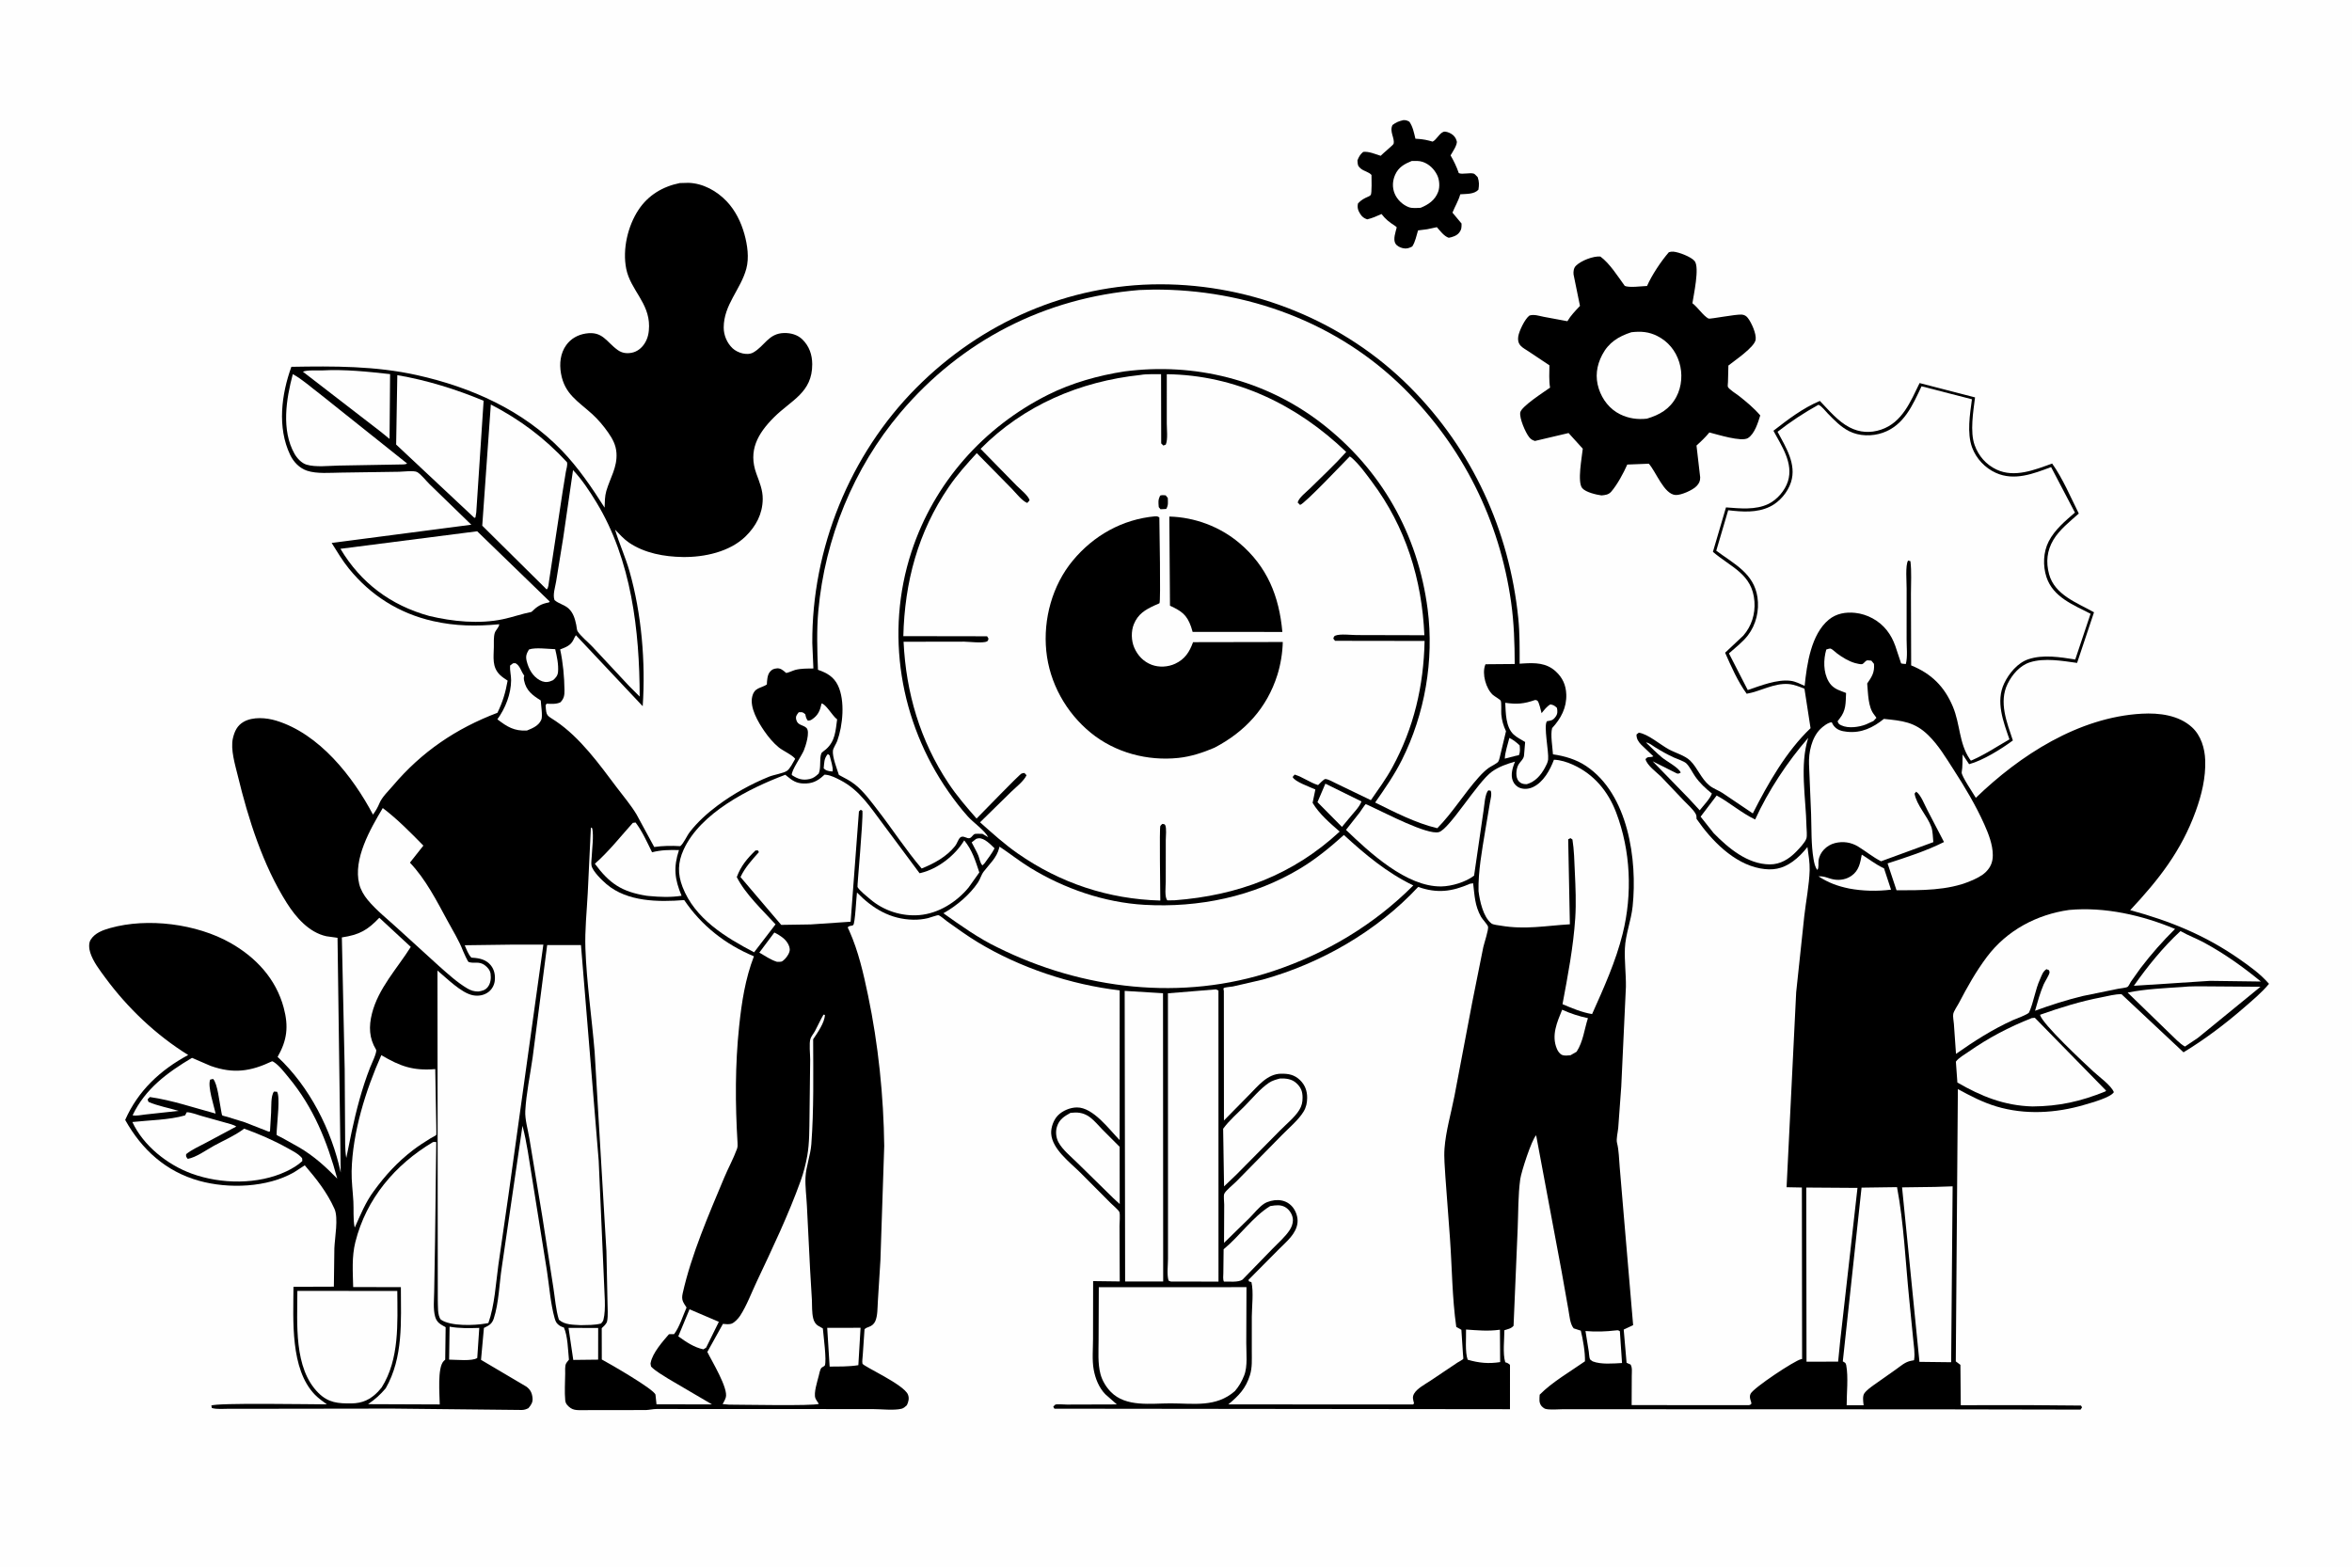 <svg version="1.1" xmlns="http://www.w3.org/2000/svg" style="display: block;" viewBox="0 0 2048 1365" width="1536" height="1024">
<path transform="translate(0,0)" fill="rgb(254,254,254)" d="M -0 -0 L 2048 0 L 2048 1365 L -0 1365 L -0 -0 z"/>
<path transform="translate(0,0)" fill="rgb(0,0,0)" d="M 1221.8 104.5 C 1224.43 104.396 1224.93 104.672 1227.19 105.813 C 1230.28 110.234 1231.23 115.5 1232.49 120.651 C 1236.52 120.873 1240.27 121.261 1244.19 122.285 C 1244.46 122.356 1247.36 123.21 1247.45 123.172 C 1250.8 121.636 1253.12 116.142 1256.83 114.683 C 1258.68 113.955 1261.82 115.299 1263.5 116.254 C 1266.09 117.726 1267.72 119.974 1268.46 122.814 C 1269.23 125.773 1264.59 132.559 1263.08 135.138 C 1265.88 140.013 1268.16 144.706 1270.04 150.013 C 1270.11 150.207 1270.06 150.513 1270.25 150.597 C 1273.51 152.052 1280.04 149.858 1283.5 151.138 C 1284.27 151.423 1286.01 153.501 1286.71 154.156 C 1288.09 158.243 1287.96 160.844 1287.35 165.018 C 1283.57 169.164 1276.88 168.612 1271.54 169.041 C 1269.8 175.088 1266.96 179.413 1264.73 185.028 L 1272.63 194.5 C 1272.66 197.895 1272.75 199.65 1270.53 202.5 C 1268.47 205.161 1264.64 206.364 1261.5 206.912 C 1257.34 205.569 1254.04 200.902 1251.15 197.689 L 1242.75 199.478 L 1234.76 200.5 C 1233.22 205.329 1232.51 210.161 1229.72 214.5 C 1226.86 215.965 1224.78 216.731 1221.5 215.969 C 1219.06 215.402 1216.43 214.14 1215.1 211.995 C 1212.8 208.276 1215.23 201.881 1216.21 197.84 C 1215.62 197.22 1215.06 196.724 1214.33 196.266 C 1209.6 193.278 1206.4 190.668 1202.95 186.226 C 1198.83 188.09 1194.91 189.824 1190.5 190.872 C 1187.66 189.891 1186.11 188.742 1184.45 186.194 C 1182.47 183.155 1181.66 180.488 1182.5 176.941 C 1185.25 173.985 1187.65 172.717 1191.32 171.108 C 1192.28 170.687 1192.75 170.518 1193.5 169.709 C 1194.74 168.379 1194.18 154.934 1194.23 152.224 C 1191.93 149.549 1187.83 149.024 1185.09 146.791 C 1182.04 144.299 1182.26 143.186 1182 139.5 C 1183.28 136.289 1184.32 134.349 1187 132.121 C 1191.85 131.541 1197.58 134.065 1202.23 135.522 C 1204.01 133.542 1213.21 126.098 1213.46 125.061 C 1214.68 120.104 1209.64 114.557 1212.5 108.727 C 1215.65 106.306 1218.01 105.415 1221.8 104.5 z"/>
<path transform="translate(0,0)" fill="rgb(254,254,254)" d="M 1229.32 140.003 C 1232.39 139.951 1235.76 139.799 1238.7 140.786 C 1244.43 142.706 1248.78 147.024 1251.43 152.366 C 1253.45 156.433 1253.88 162.686 1252.26 166.939 C 1249.53 174.16 1243.87 177.997 1237 180.811 C 1233.73 180.944 1229.66 181.425 1226.56 180.223 C 1221.24 178.159 1216.53 173.656 1214.37 168.379 C 1212.18 163.032 1212.5 157.239 1214.84 152 C 1217.78 145.411 1222.94 142.604 1229.32 140.003 z"/>
<path transform="translate(0,0)" fill="rgb(0,0,0)" d="M 1453.16 219.5 C 1454.44 219.114 1455.65 218.915 1457 219.012 C 1461.76 219.351 1472.62 223.515 1475.58 227.185 C 1480.08 232.754 1474.7 256.755 1473.66 263.939 C 1478.29 267.381 1483.08 274.864 1487.67 277.293 C 1488.9 277.943 1511.82 273.316 1516.82 273.842 C 1519.01 274.072 1520.51 274.982 1521.86 276.671 C 1525.04 280.668 1529.45 290.476 1528.74 295.606 C 1527.82 302.213 1510.48 313.753 1505 318.179 L 1504.63 332.65 C 1504.61 333.458 1504.27 336.016 1504.53 336.702 C 1505.35 338.812 1511.96 342.92 1513.93 344.459 C 1520.55 349.647 1527.27 355.232 1532.74 361.638 C 1530.85 367.706 1527.83 377.839 1521.94 381.402 C 1516.24 384.854 1495.34 378.196 1488.45 376.474 C 1484.98 380.648 1481.27 384.236 1477.22 387.848 L 1480.43 415.5 C 1480.52 418.787 1479.49 420.866 1477.25 423.217 C 1473.93 426.711 1463.75 431.225 1459 430.937 C 1448.91 430.325 1442.08 410.816 1435.71 403.682 L 1416.94 404.425 C 1413.73 411.767 1408.22 421.974 1403.01 428 C 1400.67 430.709 1397.84 430.981 1394.5 431.301 C 1389.9 430.665 1380.97 428.638 1377.8 425.045 C 1373.19 419.814 1377.5 397.911 1378.2 390.618 L 1365.84 376.978 L 1336.5 383.888 C 1334.06 382.93 1333.14 382.601 1331.45 380.476 C 1328.26 376.466 1322.9 364.041 1323.77 359.057 C 1324.69 353.775 1344.66 341.049 1349.71 337.442 C 1348.68 331.068 1349.09 324.439 1349.16 318 L 1331.14 305.971 C 1328.98 304.474 1325.83 302.877 1324.08 300.914 C 1322.01 298.594 1321.55 295.959 1322 292.94 C 1322.71 288.212 1327.74 277.593 1331.76 274.651 C 1335.78 273.371 1339.99 274.923 1344.01 275.718 L 1364.8 279.586 C 1367.79 274.544 1371.77 270.496 1375.76 266.256 L 1370.17 238.881 C 1369.92 236.283 1370.26 233.245 1372.23 231.292 C 1376.69 226.856 1387.19 222.737 1393.5 223.25 C 1401.77 229.326 1408.64 240.441 1414.69 248.72 C 1418.12 250.668 1429.8 249.022 1434.15 248.897 C 1438.3 239.438 1446.41 227.271 1453.16 219.5 z"/>
<path transform="translate(0,0)" fill="rgb(254,254,254)" d="M 1420.51 289.193 C 1428.78 288.227 1435.73 288.725 1443.2 292.52 C 1452.56 297.277 1459.11 305.307 1462.22 315.352 C 1465.25 325.105 1464.51 336.387 1459.69 345.444 C 1454.01 356.11 1445.23 361.101 1434 364.466 C 1425.79 365.344 1418.18 364.312 1410.72 360.656 C 1401.64 356.204 1395.2 347.84 1392.13 338.338 C 1388.84 328.141 1390.17 318.316 1395.11 308.862 C 1400.72 298.125 1409.27 292.825 1420.51 289.193 z"/>
<path transform="translate(0,0)" fill="rgb(0,0,0)" d="M 591.898 159.271 L 599.5 159.069 C 612.173 159.471 624.159 166.118 632.751 175.163 C 640.27 183.078 645.281 193.257 648.189 203.724 C 650.804 213.135 652.428 224.274 649.857 233.846 C 645.01 251.89 630.239 265.115 630.165 285 C 630.14 291.754 633.012 298.587 637.94 303.208 C 642.104 307.111 650.528 309.827 655.9 306.815 C 665.838 301.242 669.088 290.168 682.746 289.87 C 688.502 289.744 694.464 291.334 698.652 295.429 C 704.65 301.295 707.22 308.767 707.244 317.062 C 707.317 341.879 688.939 348.287 673.928 363.299 C 659.805 377.423 651.289 392.277 658.621 412.393 C 661.299 419.742 664.242 426.594 664.143 434.548 C 663.984 447.454 658.269 458.126 649.201 466.997 C 635.444 480.455 613.28 485.224 594.553 484.944 C 578.335 484.702 561.265 481.64 547.623 472.363 C 543.158 469.327 539.291 464.945 535.547 461.068 C 539.186 473.25 544.603 484.981 548.124 497.34 C 558.627 534.212 562.252 576.703 559.632 614.872 L 501.46 553.066 C 500.562 554.354 500.029 555.524 499.363 556.942 C 496.954 562.069 492.682 563.523 487.744 565.421 C 490.227 576.839 491.379 589.204 491.52 600.889 C 491.572 605.247 491.162 608.258 487.951 611.5 C 484.108 613.27 480.124 612.831 476 612.698 L 475.09 614 C 475.679 624.006 476.108 622.593 484 627.926 C 505.264 642.296 521.779 665.345 537.044 685.632 C 542.732 693.192 549.356 700.962 554.211 709.055 L 569.653 737.5 C 577.416 736.435 584.51 736.301 592.323 736.784 C 595.493 734.123 597.925 727.951 600.661 724.423 C 607.481 715.63 615.961 707.998 624.87 701.356 C 638.442 691.236 653.995 682.593 669.702 676.244 C 673.81 674.583 682.033 673.349 685.283 671.162 C 687.924 669.386 690.754 663.499 692.412 660.721 C 690.302 657.559 681.576 653.582 678.204 650.827 C 673.318 646.833 669.108 641.729 665.531 636.551 C 660.298 628.977 652.641 616.135 655.003 606.5 C 656.984 598.422 662.169 599.544 667.743 595.964 C 667.874 592.677 668.117 587.834 670.259 585.14 C 672.043 582.895 673.646 582.2 676.5 581.932 C 679.472 581.653 681.58 583.409 683.701 585.196 C 683.969 585.421 684.153 585.834 684.5 585.877 C 685.768 586.034 690.849 583.684 692.501 583.261 C 697.584 581.961 703.042 582.103 708.263 582.032 L 707.312 560 C 706.818 477.779 739.909 395.903 797.911 337.558 C 854.397 280.738 929.904 247.442 1010.26 247.431 C 1091.03 247.42 1170.43 279.539 1227.58 336.833 C 1281.96 391.346 1314.32 461.864 1322.05 538.36 C 1323.37 551.485 1323.22 564.696 1323.22 577.873 L 1326.24 577.667 C 1336.73 577.019 1346.42 577.054 1354.61 584.524 C 1360.61 590.004 1363.53 596.477 1363.83 604.586 C 1364.25 616.214 1359.13 625.678 1351.51 633.948 C 1349.92 639.681 1351.88 650.62 1352.24 656.792 C 1362.39 658.251 1372.51 661.23 1381.11 666.985 C 1417.76 691.503 1425.84 748.568 1421.61 789.26 C 1420.34 801.438 1415.39 813.765 1414.88 825.671 C 1414.41 836.759 1415.89 848.059 1415.76 859.212 L 1411.71 946.079 L 1409.07 982.162 C 1408.76 985.839 1407.15 991.848 1408.03 995.25 C 1409.71 1001.76 1409.71 1009.44 1410.35 1016.22 L 1413.96 1059 L 1422.05 1153.93 L 1413.84 1157.79 L 1416.34 1186.71 L 1419.82 1188.24 C 1421.47 1190.98 1420.86 1194.78 1420.86 1197.9 L 1420.75 1223.56 L 1523 1223.63 C 1523.64 1223.25 1524.64 1223.19 1524.91 1222.5 C 1525.54 1220.93 1522.49 1217.3 1524.34 1213.66 C 1527.02 1208.4 1562.56 1184.84 1568.19 1183.61 L 1569.17 1183.42 L 1568.98 1034.06 L 1555.66 1033.81 L 1564.02 864 L 1571.05 797.869 C 1572.51 784.829 1575.37 770.72 1575.75 757.717 C 1575.95 751.117 1574.69 744.065 1573.82 737.516 C 1569.98 742.375 1565.84 746.732 1560.76 750.339 C 1551.89 756.646 1543.49 758.149 1532.75 756.161 C 1509.55 751.87 1490.09 731.63 1477.25 712.988 C 1477.28 711.337 1477.28 710.033 1476.45 708.564 C 1474.11 704.445 1469.39 700.485 1466.11 697.002 L 1446.27 676.119 C 1442.13 672.157 1434.11 666.354 1432.83 661 C 1435.09 658.029 1436.65 660.034 1439.66 658.5 L 1429.15 648.5 C 1426.65 645.844 1424.89 643.303 1424.99 639.5 L 1427 637.935 C 1435.21 639.186 1445.57 648.366 1453.18 652.485 C 1458.83 655.545 1467.1 657.793 1471.68 662.247 C 1478.12 668.52 1481.23 678.029 1488.49 683.939 C 1491.73 686.578 1496.2 688.128 1499.78 690.401 L 1526.26 708.255 C 1539.34 682.383 1555.45 654.095 1576.53 634.033 L 1571.23 599.626 C 1566.72 597.846 1562.03 595.907 1557.15 595.569 C 1544.44 594.691 1533 601.965 1520.92 604.036 C 1512.98 593.073 1507.62 580.605 1502.13 568.307 L 1517.96 553.434 C 1525.18 545.167 1528.49 534.569 1527.68 523.632 C 1525.91 499.714 1507.24 493.955 1491.52 480.436 L 1502.9 441.74 C 1515.02 442.63 1528.55 444.193 1539.85 438.724 C 1547.44 435.054 1554.3 427.046 1556.83 419.026 C 1561.81 403.22 1551.35 388.299 1544.21 374.996 C 1556.94 365.121 1569.7 355.309 1584.65 349.006 C 1592.48 357.122 1600.34 366.738 1610.44 372.006 C 1619.25 376.6 1628.61 377.179 1638 374.003 C 1656.41 367.777 1663.63 349.533 1671.48 333.45 L 1719.77 345.928 C 1718.26 358.075 1715.22 375.824 1719.41 387.474 C 1722.8 396.916 1729.34 404.475 1738.47 408.784 C 1754.21 416.217 1771.77 408.981 1786.91 403.551 C 1795.98 416.212 1803.12 433.072 1810.11 447.099 C 1802.49 453.858 1793.16 461.26 1787.94 470.068 C 1782.38 479.461 1781.38 489.316 1784.23 499.899 C 1789.1 517.973 1808.56 524.76 1823.36 533.092 L 1808.62 577.181 C 1795.83 575.405 1780.29 572.656 1767.69 576.605 C 1758.88 579.365 1752.18 587.215 1748.17 595.291 C 1740.22 611.319 1747.52 629.04 1752.7 644.706 C 1742.74 652.132 1726.59 662.164 1714.6 665.384 L 1708.94 656.857 C 1708.77 661.921 1709.01 667.468 1708.14 672.446 C 1707.64 675.334 1718.4 691.151 1720.45 694.686 C 1758.85 657.558 1810.01 624.447 1864.97 621.412 C 1880.06 620.579 1897.13 622.629 1908.69 633.249 C 1916.55 640.474 1919.84 651.588 1920.19 662 C 1920.7 677.151 1917.06 692.14 1911.92 706.313 C 1899.38 740.941 1879.72 765.946 1854.87 792.514 C 1889.46 801.866 1920.32 814.418 1949.89 835.074 C 1959 841.443 1968.45 848.22 1975.74 856.669 C 1969.46 864.297 1961.22 871.117 1953.77 877.585 C 1937.33 891.861 1919.91 904.984 1901.3 916.314 L 1847.31 865.71 C 1841.72 865.564 1835.46 867.34 1829.97 868.384 C 1811.61 871.874 1793.92 877.402 1776.33 883.637 C 1778.3 891.668 1814.57 925.411 1822.92 933.135 C 1828 937.838 1838.09 944.962 1840.65 951 C 1837.88 955.702 1821 960.263 1814.96 962.048 C 1790.19 969.363 1763.18 970.959 1738.21 963.423 C 1726.34 959.842 1715.64 954.25 1704.81 948.339 L 1703 1185.5 L 1707.02 1188.5 L 1707.34 1223.65 L 1765.25 1223.59 L 1812 1223.96 L 1812.95 1225.5 L 1811.68 1227.5 L 1683.94 1227.26 L 1403.31 1227.17 L 1361.04 1227.15 C 1356.84 1227.15 1349.34 1227.95 1345.5 1226.79 C 1344.66 1226.54 1342.97 1225.24 1342.42 1224.58 C 1339.78 1221.43 1340.52 1218.25 1340.68 1214.5 C 1351.42 1203.54 1367.45 1194.3 1380.11 1185.42 C 1380.32 1177.45 1378.39 1166.52 1376.5 1158.74 L 1370.26 1156.72 C 1367.04 1152.81 1366.62 1145.62 1365.71 1140.64 L 1359.81 1107.38 L 1337.59 988.566 C 1333.63 992.553 1324.62 1020.5 1323.75 1026.81 C 1321.82 1040.86 1322.11 1055.98 1321.5 1070.19 L 1317.93 1154.5 C 1315.8 1156.99 1313 1157.34 1309.93 1158.36 C 1309.94 1166.46 1308.37 1178.71 1310.7 1186.26 C 1312.52 1186.77 1313.42 1187.24 1314.82 1188.5 L 1314.81 1227.14 L 918.147 1226.7 L 917.117 1225 C 917.744 1224.38 918.217 1223.54 919 1223.13 C 920.101 1222.55 927.163 1223.1 928.911 1223.1 L 972.514 1222.97 L 962.5 1214.15 C 956.939 1208.49 953.73 1200.39 952.338 1192.68 C 950.826 1184.31 951.747 1174.61 951.75 1166.09 L 951.838 1115.57 L 975.017 1115.87 L 974.813 1067.4 C 974.783 1064.78 975.54 1057.54 974.663 1055.35 C 973.965 1053.62 968.742 1049.29 967.179 1047.69 L 940.733 1021.13 C 931.721 1012.18 916.064 1000.61 915.309 987 C 915.016 981.713 917.482 974.971 921.223 971.221 C 925.336 967.097 931.918 964.332 937.794 964.325 C 951.926 964.308 965.738 983.373 974.91 992.74 L 974.964 862.376 C 932.298 857.393 888.114 842.67 851.359 820.416 C 842.208 814.876 833.544 808.557 824.825 802.371 C 823.227 801.238 818.864 797.306 817.175 796.924 C 816.156 796.693 809.617 799.083 807.986 799.472 C 803.923 800.44 799.567 800.902 795.393 800.833 C 775.378 800.504 759.845 791.165 746.204 777.14 C 745.676 780.469 744.596 804.394 742.916 805.5 C 741.156 806.659 740.12 805.479 738.129 807.5 L 739.489 810.434 C 747.48 828.306 751.862 847.693 755.857 866.771 C 764.761 909.29 769.424 954.444 769.938 997.905 L 766.623 1097.5 L 764.39 1133.26 C 764.027 1138.5 764.291 1145.82 762.102 1150.59 C 760.954 1153.1 758.953 1154.63 756.413 1155.52 C 754.883 1156.05 754.013 1156.35 752.785 1157.5 L 751.261 1179.89 C 751.18 1181.9 750.545 1185.58 750.987 1187.45 C 751.534 1189.75 786.884 1205.45 790.575 1214.35 C 791.915 1217.59 791.072 1220.66 789.656 1223.68 C 788.292 1224.92 786.846 1226.3 785.002 1226.75 C 778.092 1228.4 767.276 1227.03 760.008 1227.04 L 693.042 1227.01 L 571.536 1226.96 C 568.474 1227 565.542 1227.74 562.5 1227.88 L 504.08 1227.96 C 501.577 1227.93 499.029 1227.62 496.913 1226.16 C 494.592 1224.55 492.453 1222.47 492.179 1219.5 C 491.491 1212.02 492.034 1203.95 492.13 1196.42 C 492.16 1194.02 491.799 1189.61 492.834 1187.5 C 493.399 1186.35 494.625 1185.07 495.406 1184.01 C 494.582 1175.91 494.373 1163.16 491 1155.99 C 489.835 1155.6 488.532 1155.19 487.5 1154.51 C 484.76 1152.72 483.856 1151.09 482.997 1148.06 C 479.331 1135.14 478.316 1120.04 476.25 1106.67 L 463.179 1025 C 460.7 1010.18 458.837 994.839 454.946 980.327 L 436.952 1103.37 C 434.773 1117.47 434.368 1134.79 429.922 1148.24 C 428.52 1152.48 426.239 1154 422.428 1155.84 L 421.38 1156.34 L 418.844 1184.15 L 458.318 1207.47 C 461.832 1210.04 463.212 1212.95 463.686 1217.2 C 464.123 1221.11 462.495 1223.4 460.116 1226.23 C 458.223 1227.19 456.572 1227.77 454.446 1227.81 L 341.44 1226.61 L 227.431 1226.77 L 199.558 1226.76 C 194.78 1226.76 189.073 1227.38 184.5 1226.12 L 184.011 1224 C 187.714 1221.41 272.516 1222.93 284.639 1222.92 C 281.096 1220.33 277.299 1217.68 274.232 1214.53 C 252.524 1192.2 255.432 1149.33 255.546 1120.53 L 290.709 1120.41 L 291.145 1087.01 C 291.482 1078.08 294.81 1060.62 291.269 1052.7 C 284.829 1038.3 275.575 1026.62 265.383 1014.73 L 256.065 1020.78 C 232.663 1034.18 199.028 1035.35 173.49 1028.25 C 144.461 1020.18 123.498 1001.12 109.009 975.205 C 120.128 949.869 139.705 931.615 163.875 918.665 C 135.89 901.288 111.181 877.816 91.64 851.285 C 86.846 844.776 81.075 837.3 78.611 829.568 C 77.558 826.265 76.991 821.456 78.897 818.357 C 82.575 812.378 89.521 809.884 95.92 808.086 C 128.585 798.911 171.19 804.365 200.679 821.059 C 222.859 833.616 240.345 852.354 247.046 877.507 C 251.398 893.845 250.028 905.755 241.724 920.314 C 269.457 946.129 288.862 984.287 296.669 1021.03 L 293.901 816.588 L 284.212 815.234 C 269.022 811.946 257.597 798.697 249.693 786.182 C 228.9 753.262 216.223 713.196 207.095 675.583 C 204.795 666.104 200.532 652.41 202.823 642.701 C 204.23 636.742 206.56 631.678 212.12 628.5 C 220.16 623.904 231.954 624.858 240.475 627.457 C 277.98 638.897 307.152 675.944 324.791 709.314 C 327.267 705.84 328.855 703.143 330.474 699.256 C 332.677 693.962 338.453 688.48 342.167 684.097 C 367.204 654.546 397.034 634.332 433.121 620.625 C 437.743 611.255 440.194 602.812 442.018 592.61 C 439.664 591.043 437.144 589.455 435.143 587.442 C 428.317 580.576 429.879 572.267 430.01 563.375 C 430.065 559.602 429.724 554.784 430.781 551.16 C 431.542 548.551 434.722 546.028 434.685 543.5 C 414.782 545.389 396.482 545.18 376.852 540.706 C 347.396 533.993 322.794 518.409 303.795 495.02 C 298.163 488.086 293.542 480.25 288.793 472.701 L 410.401 456.824 L 374.147 421.639 C 371.264 418.828 366.476 412.756 363.198 410.954 C 360.465 409.452 350.853 410.638 347.388 410.704 L 296.865 411.437 C 287.849 411.518 275.911 412.675 267.347 409.785 C 260.726 407.551 255.594 402.174 252.634 395.95 C 241.287 372.094 245.042 343.268 253.713 319.297 C 290.765 318.655 326.874 318.456 363.265 326.578 C 410.149 337.042 455.508 357.126 489.245 392.226 C 503.623 407.185 515.369 424.478 526.458 441.951 C 526.625 437.197 526.604 432.007 527.948 427.423 C 531.315 415.943 537.604 406.866 536.783 394.324 C 536.331 387.424 533.46 382.119 529.561 376.524 C 525.626 370.878 520.802 365.126 515.698 360.492 C 503.336 349.271 491.581 343.07 488.465 325.014 C 486.994 316.491 487.891 307.595 493.029 300.422 C 497.105 294.731 503.132 291.399 510 290.32 C 524.833 287.987 527.956 297.606 537.896 304.695 C 541.595 307.333 545.606 307.897 550 307.063 C 554.769 306.158 558.597 303.104 561.202 299.101 C 564.236 294.441 565.14 289.358 565.169 283.873 C 565.275 263.354 548.98 252.265 545.299 234 C 541.893 217.099 546.559 196.77 556.025 182.5 C 564.459 169.786 577.108 162.269 591.898 159.271 z"/>
<path transform="translate(0,0)" fill="rgb(254,254,254)" d="M 720.841 656.5 L 722.392 657.756 C 723.265 661.554 725.615 668.014 724.99 671.716 L 722.401 671.5 C 719.852 670.9 719.173 670.865 717.223 669 C 717.792 663.876 717.386 660.544 720.841 656.5 z"/>
<path transform="translate(0,0)" fill="rgb(254,254,254)" d="M 1314.27 642.5 C 1317.44 644.008 1320.71 646.552 1323.24 649 C 1323.5 652.113 1323.82 654.514 1322.63 657.5 L 1319.5 658.169 L 1310.29 660.557 C 1310.54 654.74 1312.89 648.194 1314.27 642.5 z"/>
<path transform="translate(0,0)" fill="rgb(254,254,254)" d="M 849.869 730.5 C 850.652 730.172 851.418 729.961 852.272 729.912 C 857.238 729.627 862.747 735.474 866.011 738.662 C 863.664 743.209 860.368 747.373 857.407 751.543 L 855.51 753.5 C 853.501 751.973 852.927 747.426 851.912 745 C 850.271 741.077 847.976 737.324 846.086 733.5 L 849.869 730.5 z"/>
<path transform="translate(0,0)" fill="rgb(254,254,254)" d="M 674.26 811.991 C 676.916 813.227 679.775 815.032 682.039 816.88 C 684.86 819.183 687.631 823.173 687.679 826.895 C 687.714 829.614 685.209 833.35 683.288 835.23 C 680.613 837.847 680.201 837.5 676.566 837.5 C 671.195 835.858 666.041 832.264 661.175 829.476 L 674.26 811.991 z"/>
<path transform="translate(0,0)" fill="rgb(254,254,254)" d="M 495.051 1156.32 L 520.865 1156.39 L 520.831 1183.97 L 499.173 1184.22 L 495.051 1156.32 z"/>
<path transform="translate(0,0)" fill="rgb(254,254,254)" d="M 460.583 565.5 C 465.922 563.483 477.478 565.067 483.435 565.216 C 484.914 571.525 486.45 578.498 485.91 585 C 485.64 588.244 483.902 590.247 481.5 592.254 L 478.931 593.274 C 475.79 594.283 472.877 593.835 470 592.234 C 463.769 588.766 460.362 582.481 458.667 575.81 C 457.536 571.36 458.354 569.319 460.583 565.5 z"/>
<path transform="translate(0,0)" fill="rgb(254,254,254)" d="M 391.487 1155.24 C 399.963 1156.84 408.755 1156.59 417.33 1156.33 L 415.567 1182.5 C 411.419 1185.55 396.812 1183.97 391.06 1183.96 L 391.487 1155.24 z"/>
<path transform="translate(0,0)" fill="rgb(254,254,254)" d="M 600.398 1140.12 L 625.926 1151.05 L 614.883 1173.5 L 612.5 1175 C 604.353 1173.35 597.255 1168.44 590.612 1163.68 L 600.398 1140.12 z"/>
<path transform="translate(0,0)" fill="rgb(254,254,254)" d="M 1154.07 682.341 L 1185.48 697.825 C 1184.02 702.485 1177.8 708.556 1174.68 712.556 L 1168.51 720.003 L 1147.19 698.44 L 1154.07 682.341 z"/>
<path transform="translate(0,0)" fill="rgb(254,254,254)" d="M 1407.2 1158.5 C 1408.94 1158.32 1409 1158.32 1410.5 1159.22 L 1412.38 1186.92 C 1404.56 1187.33 1394.19 1188.32 1386.86 1185.5 C 1386.39 1185.14 1384.72 1184.09 1384.5 1183.66 C 1383.8 1182.27 1383.67 1178.44 1383.4 1176.73 L 1380.56 1159.06 C 1389.87 1159.86 1397.94 1159.54 1407.2 1158.5 z"/>
<path transform="translate(0,0)" fill="rgb(254,254,254)" d="M 1360.24 879.23 C 1367.63 882.566 1374.76 884.886 1382.7 886.579 C 1379.45 896.608 1378.63 906.788 1372.84 915.801 L 1367.5 918.878 C 1365.36 919.023 1362.46 919.48 1360.43 918.7 C 1358.18 917.834 1356.61 915.49 1355.69 913.339 C 1350.65 901.567 1355.84 890.111 1360.24 879.23 z"/>
<path transform="translate(0,0)" fill="rgb(254,254,254)" d="M 1276.54 1157.76 C 1286.21 1158.43 1295.76 1159.34 1305.4 1157.99 L 1306.07 1157.89 L 1306.27 1186.1 C 1296.25 1187.72 1287.68 1186.86 1277.99 1184.04 C 1275.55 1177.35 1276.76 1165.14 1276.54 1157.76 z"/>
<path transform="translate(0,0)" fill="rgb(254,254,254)" d="M 1621.14 744.146 C 1627.07 747.811 1633.27 752.663 1639.54 755.623 L 1640.5 756.062 L 1646.61 774.653 C 1634.8 776.179 1621.88 775.879 1610.18 773.681 C 1600.08 771.6 1592.13 768.678 1583.43 763.059 C 1589.17 762.741 1591.8 764.956 1596.99 765.811 C 1602.36 766.696 1607.87 765.665 1612.32 762.48 C 1618.71 757.907 1619.79 751.381 1621.14 744.146 z"/>
<path transform="translate(0,0)" fill="rgb(254,254,254)" d="M 1433.23 646.5 C 1435.95 646.653 1438.62 649.057 1440.95 650.5 C 1446.36 653.855 1451.75 656.938 1457.55 659.569 C 1460.21 660.775 1466.48 662.812 1468.44 664.755 C 1471.29 667.581 1473.6 672.459 1475.89 675.809 C 1480 681.832 1485 686.361 1490.61 690.929 C 1489.01 695.63 1483.15 701.468 1480.03 705.548 L 1470.62 695.347 L 1439.06 662.868 L 1460 673.369 C 1461.56 673.993 1462.01 673.337 1463.5 672.71 C 1461.76 668.315 1451.09 662.817 1447.14 659.508 C 1442.29 655.451 1437.79 650.883 1433.23 646.5 z"/>
<path transform="translate(0,0)" fill="rgb(254,254,254)" d="M 720.292 1156.29 L 749.331 1156.23 L 747.41 1188.79 C 739.154 1190.14 730.747 1189.94 722.403 1190.01 L 720.292 1156.29 z"/>
<path transform="translate(0,0)" fill="rgb(254,254,254)" d="M 446.749 577.5 L 448.815 577.418 C 452.7 579.453 453.527 584.028 456.056 587.643 L 456.5 588.263 C 456.015 589.802 456.028 590.919 456.355 592.515 C 458.167 601.346 463.654 605.339 470.862 609.865 C 471.023 613.554 472.65 623.59 471.361 626.615 C 469.1 631.921 463.739 634.072 458.744 636.101 C 447.729 636.599 441.691 632.908 433.096 626.304 C 440.036 616.753 444.986 604.251 445.049 592.311 C 445.072 587.962 443.864 584.077 444.137 579.5 L 446.749 577.5 z"/>
<path transform="translate(0,0)" fill="rgb(254,254,254)" d="M 715.398 612.5 C 718.913 612.856 724.754 622.941 728.266 625.794 L 728.937 626.313 C 727.563 636.299 727.312 645.22 719.286 652.346 C 718.635 652.924 715.466 655.188 715.224 655.812 C 713.265 660.891 715.165 667.928 712.916 673.5 C 710.426 675.806 708.422 677.563 705 678.317 C 698.8 679.681 694.687 678.258 689.5 674.864 C 688.705 671.346 697.943 658.187 699.902 653.5 C 701.434 649.837 705.635 637.062 702.202 633.781 C 699.365 631.068 694.636 631.657 693.372 626.814 C 692.555 623.684 693.734 622.449 695.5 620.158 C 698.737 620.028 698.804 619.848 701.232 621.941 C 701.674 624.212 701.977 625.684 703.453 627.5 C 704.868 627.41 705.718 627.237 706.931 626.438 C 712.444 622.806 714.015 618.703 715.398 612.5 z"/>
<path transform="translate(0,0)" fill="rgb(254,254,254)" d="M 1590.25 565.5 C 1590.89 565.253 1593.42 564.507 1594 564.677 C 1595.35 565.073 1598.47 568.105 1599.87 569.127 C 1604.49 572.51 1609.68 575.691 1615.22 577.291 C 1616.35 577.618 1620.44 578.61 1621.5 578.25 C 1622.83 577.801 1624.17 575.539 1625.5 575.036 C 1626.18 574.779 1628.65 575.187 1629.5 575.228 L 1631.76 578 C 1632.44 585.292 1629.92 589.275 1625.86 595.108 C 1626.66 603.359 1626.49 615.618 1631.92 622.265 L 1633.9 625 L 1631.32 627.754 L 1624.92 630.697 C 1618.86 633.118 1609.47 634.464 1603.36 631.565 C 1601.14 630.51 1600.94 630.269 1600.07 628 L 1601.76 625.77 C 1607.59 618.527 1607.06 612.235 1607.46 603.361 L 1604 602.026 C 1598.96 600.203 1595.14 598.256 1592.31 593.408 C 1587.56 585.248 1587.68 574.329 1590.25 565.5 z"/>
<path transform="translate(0,0)" fill="rgb(254,254,254)" d="M 1336.6 609.5 C 1337.96 609.619 1337.52 609.427 1338.62 610.057 C 1340.08 610.896 1341.74 618.901 1342.34 620.963 C 1344.68 618.103 1346.75 615.174 1350 613.303 C 1352.91 613.898 1353.43 614.292 1355.67 616.274 C 1356.26 618.989 1356.39 621.398 1354.71 623.795 C 1352.31 627.224 1350.87 627.299 1347 627.968 C 1343.93 631.812 1348.7 654.406 1348.04 661.292 C 1347.81 663.739 1346.3 666.518 1345.12 668.674 C 1341.53 675.233 1336.81 680.613 1329.5 682.788 L 1328.94 682.803 C 1326.27 682.727 1324.34 682.262 1322.5 680.302 C 1319.4 677.004 1320.05 669.713 1322.09 666 C 1323.7 663.065 1327.01 660.864 1327.09 657.305 L 1328.01 646.063 C 1324.77 644.053 1320.72 642.083 1317.95 639.488 C 1311.02 632.98 1311.15 620.683 1310.69 611.909 C 1320.81 613.362 1326.89 612.857 1336.6 609.5 z"/>
<path transform="translate(0,0)" fill="rgb(254,254,254)" d="M 1106.01 1050.24 L 1109.88 1049.67 C 1114.18 1049.21 1117.98 1049.76 1121.25 1052.75 C 1123.9 1055.17 1125.87 1059.01 1125.8 1062.65 C 1125.74 1065.53 1124.69 1068.47 1123.14 1070.88 C 1119.32 1076.86 1113.13 1082.2 1108.17 1087.28 L 1081.89 1114.31 C 1078.37 1116.83 1070.25 1115.89 1065.74 1116 C 1064.71 1114.19 1065.2 1110.82 1065.22 1108.72 L 1065.47 1087.84 C 1079.19 1076.59 1091.02 1059.37 1106.01 1050.24 z"/>
<path transform="translate(0,0)" fill="rgb(254,254,254)" d="M 280.665 322.436 C 300.198 321.356 320.291 323.537 339.678 325.664 L 339.196 382.1 L 331.426 375.774 L 263.735 323.554 C 267.888 321.867 276.009 322.629 280.665 322.436 z"/>
<path transform="translate(0,0)" fill="rgb(254,254,254)" d="M 932.134 969.038 L 936.376 968.752 C 947.699 968.669 952.632 976.085 959.94 983.592 L 974.927 998.615 L 974.982 1048.46 L 969.333 1043.24 L 938.147 1012.65 C 932.709 1007.26 925.264 1001.34 921.645 994.622 C 919.534 990.705 918.982 985.47 920.312 981.192 C 922.32 974.731 926.585 972.132 932.134 969.038 z"/>
<path transform="translate(0,0)" fill="rgb(254,254,254)" d="M 1898.65 810.714 C 1905.24 814.531 1912.67 817.207 1919.4 820.873 C 1937.15 830.539 1953.03 841.857 1968.66 854.667 L 1924.42 854.077 L 1858.05 858.375 C 1869.93 841.508 1883.47 824.727 1898.65 810.714 z"/>
<path transform="translate(0,0)" fill="rgb(254,254,254)" d="M 551.004 716.5 L 553.419 716.166 C 559.245 723.776 563.53 733.513 567.781 742.101 C 575.815 740.022 582.969 739.971 591.204 740.192 C 586.261 755.396 587.451 765.46 593.472 779.974 C 584.104 781.455 574.64 781.096 565.24 780.201 L 562.98 779.96 C 541.446 776.539 530.764 769.369 517.974 752.083 C 529.95 741.615 540.379 728.36 551.004 716.5 z"/>
<path transform="translate(0,0)" fill="rgb(254,254,254)" d="M 1114.55 939.122 C 1119.79 938.913 1124.97 939.531 1128.91 943.249 C 1132.85 946.957 1134.18 950.348 1134.2 955.73 C 1134.21 959.868 1133.52 962.982 1131.36 966.525 C 1127.57 972.749 1119.94 978.974 1114.75 984.229 L 1076.51 1022.9 L 1065.85 1033.08 L 1065.05 982.898 C 1070.17 975.753 1077.66 969.388 1083.88 963.063 C 1090.37 956.461 1097.15 948.185 1104.79 942.958 C 1107.73 940.941 1111.14 940.036 1114.55 939.122 z"/>
<path transform="translate(0,0)" fill="rgb(254,254,254)" d="M 1900.39 859.415 C 1907.33 858.599 1914.83 858.953 1921.83 858.873 L 1968.34 859.214 L 1913.86 903.716 L 1902.57 911.299 C 1897.95 908.887 1893.09 903.297 1889.13 899.686 L 1852.65 864.3 C 1868.27 861.137 1884.53 860.488 1900.39 859.415 z"/>
<path transform="translate(0,0)" fill="rgb(254,254,254)" d="M 254.964 325.678 C 263.112 330.068 271.123 337.408 278.63 343.005 L 354.49 403.5 C 352.852 404.562 350.227 404.283 348.25 404.368 L 294.928 405.31 C 286.46 405.471 274.967 406.909 266.909 404.508 C 262.602 403.226 258.656 398.949 256.48 395.114 C 244.802 374.533 249.205 347.253 254.964 325.678 z"/>
<path transform="translate(0,0)" fill="rgb(254,254,254)" d="M 1574.53 642.422 C 1566.89 666.303 1572.49 694.824 1572.99 719.705 C 1573.05 722.397 1573.68 727.782 1572.91 730.108 C 1571.76 733.595 1566.67 738.853 1564.1 741.501 C 1557.82 747.968 1550.27 752.718 1540.98 752.655 C 1521.66 752.523 1505.06 738.553 1492.19 725.456 L 1480.8 711.082 L 1494.79 692.662 C 1506.37 698.974 1516.38 707.884 1528.29 713.555 C 1539.78 688.371 1556.38 663.274 1574.53 642.422 z"/>
<path transform="translate(0,0)" fill="rgb(254,254,254)" d="M 330.279 799.117 L 357.687 824.502 C 345.909 843.241 329.412 860.601 323.89 882.526 C 321.048 893.808 321.346 903.934 327.468 914.038 C 328.615 915.931 323.346 926.759 322.199 929.702 C 315.122 947.855 310.286 966.491 306.202 985.514 L 301.54 1008.33 C 300.142 1000.76 300.651 992.161 300.483 984.464 L 300.136 931.043 L 297.67 816.244 C 312.663 814.018 320.01 810.032 330.279 799.117 z"/>
<path transform="translate(0,0)" fill="rgb(254,254,254)" d="M 162.619 968.5 C 166.375 968.505 171.466 970.629 175.167 971.652 L 196.017 977.494 C 199.138 978.428 203.021 979.147 205.748 980.95 L 178.961 995.276 C 173.368 998.267 167.052 1001.02 162.098 1005 C 161.853 1007.33 162.06 1007.23 163.5 1009.12 C 170.804 1007.83 179.764 1001.29 186.381 997.651 C 194.797 993.025 204.014 989.145 211.734 983.437 L 212.613 982.776 C 225.607 987.496 238.29 992.981 250.355 999.732 C 254.815 1002.23 259.696 1004.56 263.055 1008.5 C 263.259 1009.28 263.181 1010.26 263.203 1011.07 C 259.258 1014.73 254.252 1017.69 249.406 1019.98 C 224.747 1031.67 192.421 1031.24 167 1022 C 145.892 1014.34 124.837 997.701 115.268 977.03 C 129.882 975.417 147.124 975.278 161.159 971.259 L 162.619 968.5 z"/>
<path transform="translate(0,0)" fill="rgb(254,254,254)" d="M 1572.81 1034.09 L 1617.41 1034.4 L 1602.31 1167.96 L 1600.55 1185.73 L 1573.01 1185.74 L 1572.81 1034.09 z"/>
<path transform="translate(0,0)" fill="rgb(254,254,254)" d="M 1684.87 1033.55 L 1700.25 1033.03 L 1698.97 1186.22 L 1671.36 1185.9 L 1656.22 1033.94 L 1684.87 1033.55 z"/>
<path transform="translate(0,0)" fill="rgb(254,254,254)" d="M 332.03 918.806 C 348.563 928.483 359.505 932.51 378.995 930.936 C 378.941 936.505 380.228 987.761 379.887 988.22 C 379.317 988.989 375.988 990.535 375.051 991.117 C 369.87 994.331 364.649 997.646 359.805 1001.35 C 346.144 1011.8 335.524 1023.37 325.445 1037.25 C 318.361 1046.75 313.774 1058.05 308.976 1068.81 L 308.673 1068.07 C 307.41 1061.42 308.076 1053.06 307.702 1046.21 C 307.232 1037.58 305.985 1028.44 306.177 1019.82 C 306.934 986.013 318.399 949.431 332.03 918.806 z"/>
<path transform="translate(0,0)" fill="rgb(254,254,254)" d="M 345.958 326.558 C 371.714 330.954 397.016 338.833 421.114 348.853 L 414.709 446.143 L 413.989 450.5 L 413.052 450.849 L 344.951 387.023 L 345.958 326.558 z"/>
<path transform="translate(0,0)" fill="rgb(254,254,254)" d="M 1769.14 886.5 L 1771.82 886.247 L 1833.86 949.65 L 1833.3 950.362 C 1811.81 959.085 1792.95 963.319 1769.68 963.465 C 1745.15 962.747 1725.38 954.734 1704.39 942.637 L 1703.08 924.464 C 1705.38 921.173 1710.69 918.209 1714.01 915.895 C 1731.61 903.62 1749.24 894.358 1769.14 886.5 z"/>
<path transform="translate(0,0)" fill="rgb(254,254,254)" d="M 167.178 921.146 L 183.432 928.156 C 203.314 935.211 218.247 932.999 236.945 924.113 C 237.722 924.39 237.767 924.367 238.58 924.891 C 243.235 927.891 247.78 933.959 251.338 938.247 C 273.089 964.468 284.837 993.84 293.651 1026.31 C 283.161 1015.61 273.187 1006.52 260.188 998.939 L 245.313 990.624 C 244.567 990.216 241.233 988.728 240.859 988.192 C 240.706 987.973 241.071 983.301 241.102 982.578 C 241.361 976.655 244.054 954.84 241.236 950.675 L 238.556 950.5 C 235.672 954.402 236.347 963.828 236.066 968.751 L 235.107 985.149 L 234.03 985.449 L 213.225 977.283 L 197.734 972.472 C 196.846 972.205 193.969 971.651 193.469 971.196 C 193.159 970.915 192.509 966.745 192.348 965.975 C 191.085 959.92 189.48 943.694 185.573 939.5 L 183 940.095 C 180.64 946.133 186.321 962.998 187.78 969.681 C 168.902 964.607 149.87 958.045 130.5 955.273 L 128.5 957.312 L 129.304 959.5 C 137.339 963.035 147.07 964.732 155.547 967.323 L 126.473 970.485 C 123.344 970.807 118.457 971.944 115.467 971.155 C 126.466 948.035 145.787 933.892 167.178 921.146 z"/>
<path transform="translate(0,0)" fill="rgb(254,254,254)" d="M 333.291 703.582 C 345.768 712.959 357.739 725.124 368.642 736.295 L 356.938 751.121 C 370.754 765.666 380.224 784.371 389.712 801.856 C 394.344 810.394 399.794 819.151 403.255 828.217 C 403.728 829.458 407.336 837.395 408.045 837.643 C 412.789 839.305 416.89 836.664 422.038 840.398 C 424.47 842.163 426.75 844.798 427.163 847.864 C 427.692 851.8 427.249 856.319 424.698 859.5 C 422.502 862.237 419.816 862.861 416.5 863.356 C 412.848 863.393 409.991 862.503 406.889 860.664 C 397.959 855.369 389.974 847.992 382.217 841.159 L 347.196 809.277 C 338.325 801.037 327.846 792.896 320.159 783.572 C 316.857 779.567 314.056 774.83 312.795 769.765 C 307.366 747.947 322.407 721.879 333.291 703.582 z"/>
<path transform="translate(0,0)" fill="rgb(254,254,254)" d="M 258.935 1124.08 L 345.943 1124.18 C 346.103 1152.34 347.923 1183.38 332.344 1208.2 L 329.182 1211.86 C 322.529 1218.75 315.6 1221.98 306.087 1222.09 C 294.424 1222.23 285.945 1221.6 277.276 1212.99 C 255.596 1191.48 258.941 1152.28 258.935 1124.08 z"/>
<path transform="translate(0,0)" fill="rgb(254,254,254)" d="M 498.97 409.266 C 506.641 417.302 513.609 427.909 519.367 437.387 C 549.792 487.472 556.921 549.034 557 606.49 L 547.642 597.131 L 515.788 563.001 C 511.896 558.872 505.874 554.144 502.904 549.564 C 502.298 548.629 502.033 545.25 501.767 544.028 C 500.634 538.81 499.266 533.71 495.202 529.897 C 491.539 526.46 486.668 525.78 482.875 522.5 C 481.105 517.977 483.452 511.175 484.231 506.379 L 490.407 468.291 L 498.97 409.266 z"/>
<path transform="translate(0,0)" fill="rgb(254,254,254)" d="M 427.386 352.119 C 453.003 365.393 474.031 381.187 493.689 402.364 C 494.37 404.809 493.171 408.19 492.723 410.683 L 489.876 428.259 L 478.096 505.778 C 477.73 507.927 477.712 511.945 476 513.194 L 419.921 457.666 L 427.386 352.119 z"/>
<path transform="translate(0,0)" fill="rgb(254,254,254)" d="M 1620.94 1034.17 L 1651.84 1033.74 C 1657.76 1065.13 1659.19 1098.67 1662.37 1130.5 L 1665.84 1165.5 C 1666.38 1171.48 1667.66 1178.58 1666.65 1184.5 L 1664 1184.99 C 1658.97 1185.91 1655.01 1189.54 1650.93 1192.45 L 1631.98 1205.8 C 1629.21 1207.8 1625.33 1210.53 1623.38 1213.31 C 1621.69 1215.7 1622.35 1220.32 1622.67 1223.06 L 1622.75 1223.73 L 1607.98 1223.71 C 1607.95 1212.92 1609.53 1199.33 1607.61 1188.88 C 1607.2 1186.61 1606.43 1186.59 1604.62 1185.5 L 1620.94 1034.17 z"/>
<path transform="translate(0,0)" fill="rgb(254,254,254)" d="M 979.309 862.823 L 1012.69 864.859 L 1012.84 1115.93 L 979.698 1115.91 L 979.309 862.823 z"/>
<path transform="translate(0,0)" fill="rgb(254,254,254)" d="M 406.725 463.656 L 415.5 462.535 L 478.663 523.723 L 478.056 524.475 C 470.99 525.804 467.898 527.788 462.757 532.77 C 454.278 534.452 446.239 537.364 437.843 539.137 C 417.231 543.489 393.963 541.126 373.717 536.271 C 340.302 527.071 314.12 507.509 296.447 477.794 L 406.725 463.656 z"/>
<path transform="translate(0,0)" fill="rgb(254,254,254)" d="M 377.015 994.5 C 378.132 994.293 378.768 994.358 379.876 994.5 L 378.847 1078.78 L 378.088 1124.23 C 378.024 1131.11 377.002 1139.97 378.912 1146.59 C 380.418 1151.81 383.6 1153.22 388.041 1155.73 L 387.663 1183.97 L 386.311 1185.24 C 380.711 1190.99 382.817 1214.33 382.906 1222.99 L 320.509 1222.75 C 326.646 1218.49 330.965 1214.7 335.859 1208.94 C 351.249 1182.05 349.118 1150.74 349.062 1120.82 L 307.529 1120.78 C 307.245 1107.56 306.177 1094.54 309.422 1081.59 C 318.88 1043.85 343.982 1014.15 377.015 994.5 z"/>
<path transform="translate(0,0)" fill="rgb(254,254,254)" d="M 717.055 883.5 L 718.302 883.73 C 718.033 890.578 711.823 899.304 708.041 904.968 C 708.117 935.133 708.707 966.218 706.472 996.289 C 705.744 1006.08 701.817 1015.76 701.385 1025.16 C 701.017 1033.17 702.213 1041.93 702.607 1049.98 L 705.408 1105.87 L 706.954 1131.93 C 707.18 1137.05 706.868 1142.96 708.081 1147.94 C 708.803 1150.9 710.09 1153.14 712.759 1154.68 L 716.5 1156.82 C 716.96 1162.74 719.975 1184.81 718.215 1189.06 C 717.97 1189.65 715.751 1190.56 715.233 1191.17 C 714.026 1192.61 713.329 1196.38 712.864 1198.27 C 711.732 1202.87 708.381 1213.01 709.987 1217.5 C 710.534 1219.03 712.134 1221.06 713 1222.5 C 708.618 1224.46 644.155 1223.15 634.75 1223.16 L 629.226 1222.7 C 630.251 1220.89 631.318 1218.99 631.955 1217 C 634.489 1209.08 619.53 1184.81 615.91 1177.26 L 629.5 1152.83 C 631.678 1153 634.436 1153.38 636.56 1152.79 C 639.379 1152 642.807 1148.26 644.378 1145.87 C 650.146 1137.09 654.469 1125.43 659 1115.84 C 672.509 1087.25 686.568 1057.78 697.253 1028 C 699.746 1021.05 701.661 1013.56 702.942 1006.29 C 704.891 995.241 704.699 983.203 704.878 971.98 L 705.461 922.698 C 705.509 918.072 704.338 908.422 705.745 904.373 C 706.465 902.302 708.6 899.766 709.679 897.749 C 712.211 893.017 714.329 888.139 717.055 883.5 z"/>
<path transform="translate(0,0)" fill="rgb(254,254,254)" d="M 1058.76 861.5 C 1059.52 861.766 1060.24 862.16 1060.96 862.5 L 1061 1116.02 L 1019.5 1115.95 L 1017.54 1115.17 C 1015.93 1110.04 1017.02 1101.77 1017.02 1096.32 L 1017.03 1050.24 L 1016.98 864.923 L 1058.76 861.5 z"/>
<path transform="translate(0,0)" fill="rgb(254,254,254)" d="M 1801.68 792.328 C 1832.71 789.458 1865.35 796.918 1893.92 808.874 C 1883.12 819.514 1873.17 830.827 1863.97 842.873 L 1855.51 854.752 C 1854.8 855.855 1853.53 858.636 1852.66 859.278 C 1851.53 860.107 1845.8 860.691 1844.13 861.024 L 1813.59 867.276 C 1799.49 870.699 1785.63 875.122 1772.01 880.128 C 1774.2 872.418 1776.34 864.641 1779.48 857.25 C 1780.47 854.91 1784.5 848.763 1784.65 846.725 C 1784.7 846.076 1784.33 845.464 1784.17 844.833 L 1782 843.896 C 1778.82 845.774 1777.77 849.476 1776.33 852.726 C 1772.11 861.958 1770.89 872.553 1766.84 881.509 C 1766.01 883.356 1754.97 887.261 1752.52 888.373 C 1734.81 896.435 1719.07 906.513 1703.18 917.676 L 1701.34 891.479 C 1701.19 889.229 1700.32 884.992 1700.78 882.895 C 1701.39 880.13 1704.28 876.137 1705.68 873.461 C 1712.99 859.452 1720.62 845.811 1730.14 833.151 C 1747.47 810.112 1773.47 796.307 1801.68 792.328 z"/>
<path transform="translate(0,0)" fill="rgb(254,254,254)" d="M 956.781 1120.88 L 1085.37 1120.85 L 1085.19 1169.51 C 1085.15 1178.07 1086.54 1189.84 1083.34 1197.77 C 1081.18 1203.12 1079.05 1206.93 1075.3 1211.35 C 1058.88 1225.74 1039.58 1222.07 1019.18 1222.06 C 1002.07 1222.05 980.429 1225.52 967.302 1212.12 C 963.174 1207.91 959.758 1202.29 958.243 1196.58 C 955.768 1187.23 956.592 1176.65 956.593 1167.05 L 956.781 1120.88 z"/>
<path transform="translate(0,0)" fill="rgb(254,254,254)" d="M 476.442 822.936 L 505.876 822.899 L 521.316 1010.76 L 525.918 1115.59 C 526.133 1125.2 527.836 1139.91 525.464 1149.15 C 525.107 1150.54 524.308 1151.45 523.382 1152.5 C 517.712 1154.03 511.502 1153.78 505.657 1153.94 C 498.996 1153.5 491.776 1153.8 486.667 1149.21 C 483.933 1140.47 483.299 1130.5 481.865 1121.45 L 472.197 1059.28 L 461.016 991.656 C 459.844 984.375 456.988 974.693 457.382 967.467 C 458.219 952.139 461.655 935.922 463.821 920.662 L 476.442 822.936 z"/>
<path transform="translate(0,0)" fill="rgb(254,254,254)" d="M 1640.39 625.929 C 1656.33 627.596 1667.17 628.448 1679.14 640.227 C 1687.96 648.906 1694.11 659.31 1700.77 669.615 C 1710.74 685.042 1720.3 700.992 1727.82 717.776 C 1731.48 725.946 1735.23 735.519 1735.23 744.596 C 1735.23 750.487 1733.41 755.057 1729.21 759.214 C 1725.56 762.827 1720.55 765.109 1715.88 767.099 C 1696.07 775.548 1672.57 775.194 1651.4 775.199 L 1643.61 751.794 C 1660.1 746.443 1677.22 740.967 1692.73 733.175 L 1678.39 705.597 C 1675.83 700.928 1672.72 692.124 1668.5 689.328 L 1667.11 691 C 1668.82 701.078 1678.25 710.423 1681.7 720.054 C 1683.01 723.7 1683.04 729.371 1683.44 733.278 L 1637.93 749.941 C 1631.01 746.479 1624.65 741.196 1618 737.137 C 1611.78 733.341 1604.72 732.328 1597.69 734.127 C 1590.65 735.928 1584.44 741.891 1583.5 749.352 C 1583.15 752.132 1583.97 754.98 1582.52 757.5 C 1580.39 755.175 1579.66 751.029 1579.13 747.958 C 1576.97 735.338 1577.45 721.655 1577.01 708.836 L 1575.2 665.344 C 1574.78 655.198 1577.5 642.346 1584.95 634.864 C 1587.16 632.641 1591.85 628.953 1595.01 628.847 C 1595.43 629.743 1595.83 630.69 1596.41 631.5 C 1599.35 635.599 1603.48 636.646 1608.31 637.159 C 1620.79 638.489 1630.93 633.567 1640.39 625.929 z"/>
<path transform="translate(0,0)" fill="rgb(254,254,254)" d="M 447.582 822.508 L 473.125 822.544 L 442.781 1040.43 L 433.952 1101.51 C 431.704 1117.81 430.734 1136.6 425.249 1152.09 L 423.13 1152.49 C 413.433 1154.25 392.445 1155.08 383.879 1149.15 C 380.764 1145.4 381.44 1137 381.21 1132.2 L 380.924 845.088 C 389.027 851.811 401.65 864.681 411.839 866.635 C 416.597 867.548 421.605 866.708 425.5 863.654 C 428.376 861.399 430.346 857.851 430.798 854.226 C 431.401 849.382 430.503 844.345 427.325 840.488 C 423.314 835.62 417.726 834.342 411.732 833.952 L 410.5 833.877 C 407.656 830.943 406.285 826.773 404.655 823.073 L 447.582 822.508 z"/>
<path transform="translate(0,0)" fill="rgb(254,254,254)" d="M 717.92 674.5 L 719.491 674.623 C 723.709 675.182 728.002 677.374 731.74 679.306 C 748.617 688.032 757.836 702.903 768.949 717.622 L 800.716 760.352 L 801.815 760.11 C 816.752 756.542 831.824 744.73 839.593 731.726 C 846.688 740.42 849.231 749.206 852.748 759.652 L 843.312 772.9 C 832.881 785.506 817.209 795.358 800.701 796.794 C 785.316 798.132 769.521 793.048 757.762 783.018 C 754.971 780.636 748.277 775.403 746.673 772.33 C 746.292 771.601 751.628 714.842 750.952 706 L 749.5 705.086 L 747.913 706.5 L 740.684 802.581 L 705.939 804.937 L 680.239 805.334 L 644.786 763.682 C 648.705 755.316 654.72 748.823 660.787 742 L 660.048 740.5 L 657.854 740.5 C 650.529 747.624 645.181 753.922 641.541 763.695 C 649.077 778.61 664.024 792.514 675.3 804.86 L 656.636 829.204 C 631.756 816.17 604.968 799.96 594.303 772.238 C 589.952 760.929 590.185 750.957 595.228 739.876 C 609.859 707.722 652.477 686.381 683.813 674.597 L 684.44 675.121 L 685.5 675.976 C 689.934 679.66 693.411 681.961 699.366 682.183 C 706.867 682.462 711.576 680.339 716.992 675.361 L 717.92 674.5 z"/>
<path transform="translate(0,0)" fill="rgb(254,254,254)" d="M 1353.08 661.5 C 1358.72 661.634 1364.75 663.634 1369.84 665.943 C 1387.94 674.154 1400.25 689.001 1407.25 707.423 C 1419.95 740.805 1421.54 778.358 1412.95 812.982 C 1406.96 837.115 1396.45 860.379 1386.31 883.016 C 1377.19 881.486 1369.01 877.968 1360.55 874.398 C 1365.15 849.691 1370 824.587 1371.64 799.476 C 1372.51 786.107 1371.9 772.571 1371.28 759.198 C 1370.85 749.848 1370.69 740.246 1369.21 731 L 1367.5 729.797 L 1365.5 730.812 L 1366.96 804.813 C 1346.06 806.083 1327.9 809.638 1306.84 806.019 C 1304.85 805.675 1300.17 805.28 1298.63 804.074 C 1291.45 798.429 1288.49 784.414 1287.43 775.95 C 1287.03 758.924 1290.44 740.624 1293.17 723.818 L 1297.35 698.938 C 1297.91 695.558 1299.18 691.733 1298.05 688.5 L 1296 688.155 C 1292.92 691.091 1292.5 701.682 1291.77 706 L 1283.56 762.455 C 1276.25 768.059 1264.08 771.711 1255 771.848 C 1224.75 772.303 1192.58 742.353 1172.02 722.606 L 1183.95 707.446 C 1184.49 706.691 1188.77 700.265 1189.14 700.165 C 1189.44 700.083 1195.09 702.854 1195.75 703.15 C 1205.76 707.675 1242.8 727.204 1252.83 724.554 C 1262.08 722.11 1286.61 680.722 1299.16 671.832 C 1305.29 667.483 1312.03 665.21 1319.16 663.136 C 1317.16 668.223 1315.11 674.582 1317.3 679.918 C 1318.46 682.749 1320.63 684.991 1323.5 686.055 C 1327.17 687.413 1331.31 686.975 1334.82 685.337 C 1343.95 681.072 1349.72 670.461 1353.08 661.5 z"/>
<path transform="translate(0,0)" fill="rgb(254,254,254)" d="M 1170.19 727.041 C 1188.95 744.236 1207.66 759.878 1230.63 770.985 C 1196.33 805.367 1154.73 830.145 1108.77 845.514 C 1029.47 872.033 942.635 861.784 868.537 824.909 C 851.849 816.901 836.526 805.848 821.445 795.204 L 822.684 794.496 C 833.583 788.181 844.417 778.997 851.512 768.486 C 853.578 765.426 854.316 761.83 856.564 758.894 C 861.737 752.139 867.89 746.901 870.065 738.262 L 870.326 737.186 C 879.284 743.138 887.727 749.857 896.897 755.497 C 926.571 773.746 961.64 785.875 996.546 787.862 C 1043.81 790.553 1091.53 780.759 1132.34 756.11 C 1146.05 747.833 1158.31 737.706 1170.19 727.041 z"/>
<path transform="translate(0,0)" fill="rgb(254,254,254)" d="M 514.515 720.5 L 515.724 721.281 C 517.043 728.706 515.58 737.921 515.266 745.502 C 515.167 747.876 514.573 751.458 515.058 753.723 C 516.128 758.724 524.202 766.528 528.1 769.848 C 546.215 785.273 573.265 785.516 595.766 783.728 C 610.804 805.987 631.73 822.41 656.474 832.692 C 648.897 852.404 645.829 872.621 643.619 893.5 C 640.052 927.188 640.148 961.215 642.201 995 C 642.318 996.923 642.383 998.655 641.71 1000.5 C 638.629 1008.95 634.094 1017.12 630.61 1025.46 C 617.226 1057.5 602.011 1092.3 594.431 1126.32 C 593.154 1132.05 594.844 1134.01 597.819 1138.6 C 594.601 1145.77 591.696 1155.65 586.931 1161.78 L 582.5 1161.82 C 576.944 1168.23 568.152 1178.26 566.59 1186.62 L 566.442 1187.5 L 566.897 1190.02 C 571.093 1194.25 576.987 1197.43 581.985 1200.66 L 619.98 1222.97 L 571.646 1222.88 L 570.763 1214.5 C 569.549 1209.78 530.92 1187.54 524.015 1183.84 L 523.961 1156.54 C 525.653 1154.93 528.15 1152.89 528.641 1150.5 C 529.655 1145.56 528.971 1139.05 528.982 1133.99 L 528.033 1089.39 L 517.78 915.917 C 515.323 886.088 510.805 855.824 509.743 825.983 C 509.167 809.799 510.946 793.787 511.773 777.656 L 514.515 720.5 z"/>
<path transform="translate(0,0)" fill="rgb(254,254,254)" d="M 1673.18 336.265 L 1717.06 347.573 C 1715.33 360.509 1712.57 376.997 1717.22 389.591 C 1720.79 399.269 1728.49 407.419 1737.87 411.647 C 1754.04 418.938 1770.57 412.393 1785.99 406.62 L 1806.75 446.242 C 1798.28 453.542 1789.1 461.238 1783.92 471.329 C 1779.13 480.641 1778.7 492.556 1781.97 502.5 C 1787.7 519.879 1805.35 526.633 1820.36 534.364 L 1807.02 574.194 C 1793.84 572.151 1779.11 569.663 1766.17 573.986 C 1756.85 577.097 1749.29 586.306 1745.16 594.953 C 1737.55 610.866 1744.39 628.288 1749.71 643.749 C 1738.66 650.105 1727.92 657.327 1716.17 662.315 L 1714.98 660.673 C 1705.81 647.015 1706.86 630.587 1700.49 615.341 C 1693.13 597.701 1681.66 586.476 1664.14 579.34 L 1663.95 516.994 C 1663.94 507.688 1664.61 497.805 1663.5 488.572 L 1661.5 487.999 C 1658.9 491.938 1660.27 507.094 1660.2 512.5 L 1660.18 556.886 C 1660.17 563.407 1661.15 571.865 1659.5 578.129 C 1658.68 578.018 1655.99 577.946 1655.41 577.576 C 1655.23 577.461 1655.26 577.177 1655.19 576.977 C 1651.41 566.601 1650.04 557.669 1642.88 548.672 C 1636.23 540.3 1625.98 534.719 1615.36 533.594 C 1607.14 532.722 1598.99 534.132 1592.47 539.478 C 1576.96 552.198 1573.32 578.422 1571.4 597.175 C 1567.6 595.466 1563.39 593.306 1559.22 592.77 C 1547.4 591.251 1532.95 597.042 1521.85 600.805 L 1505.47 568.891 C 1510.99 563.979 1517.51 559.016 1522 553.153 C 1529.14 543.819 1532.01 531.572 1530.31 520.02 C 1527.24 499.087 1509.72 490.859 1494.44 479.453 L 1504.82 444.219 C 1517.14 445.631 1529.79 446.661 1541.31 441.025 C 1549.56 436.989 1556.72 428.516 1559.5 419.779 C 1564.53 404.023 1554.94 389.264 1547.82 375.877 C 1559.35 366.898 1570.63 359.456 1583.4 352.361 C 1586.23 353.441 1589.3 357.688 1591.51 359.933 C 1597.24 365.758 1602.73 371.587 1610.12 375.347 C 1618.94 379.828 1630.12 379.973 1639.36 376.754 C 1657.94 370.283 1665.38 352.759 1673.18 336.265 z"/>
<path transform="translate(0,0)" fill="rgb(254,254,254)" d="M 1280.02 769.5 L 1282.72 769.093 C 1284.1 780.023 1284.09 788.39 1289.63 798.339 C 1290.79 800.415 1295.36 805.165 1295.72 806.941 C 1296.27 809.58 1292.34 821.295 1291.58 824.697 L 1281.99 872.557 L 1266.48 954.271 C 1263.58 969.173 1258.88 985.177 1257.8 1000.21 C 1257.23 1008.14 1258.13 1016.6 1258.56 1024.54 L 1262.53 1077.95 C 1264.37 1103.52 1264.43 1130.21 1268.05 1155.5 L 1272.5 1157.97 L 1273.88 1179.2 C 1273.91 1179.75 1274.32 1182.97 1274.12 1183.35 C 1273.82 1183.92 1269.89 1186 1269.04 1186.57 L 1245.23 1202.54 C 1240.91 1205.41 1234 1209.02 1231.39 1213.5 C 1229.55 1216.65 1230.46 1218.73 1231.26 1222 L 1230.5 1223.02 L 1069.55 1222.96 C 1078.71 1215.32 1084.75 1209.14 1088.39 1197.5 C 1090.49 1190.75 1089.98 1183.77 1090 1176.78 L 1090.01 1146.36 C 1090.07 1137.3 1091.67 1125.24 1089.7 1116.5 L 1087.5 1115.79 L 1087.11 1114.5 L 1113.67 1087.72 C 1120.12 1081.27 1128.88 1074.29 1129.81 1064.61 C 1130.28 1059.85 1128.39 1054.39 1125.26 1050.77 C 1122.06 1047.06 1117.77 1045.18 1112.92 1045.02 C 1109.04 1044.9 1103.97 1046.04 1100.71 1048.18 C 1096.24 1051.12 1092.07 1056.5 1088.26 1060.34 L 1065.82 1082.27 L 1065.97 1048.91 C 1065.98 1046.64 1065.28 1041.35 1066.01 1039.57 C 1067.17 1036.76 1073.91 1031.47 1076.35 1028.99 L 1116.29 988.34 C 1122.28 982.223 1130.67 975.246 1135.08 967.963 C 1137.38 964.176 1138.16 960.344 1138.2 955.948 C 1138.26 949.97 1136.32 944.672 1131.94 940.477 C 1127.03 935.782 1121.98 934.863 1115.4 934.949 C 1103.54 935.104 1095.45 945.599 1087.77 953.298 L 1065.75 975.69 L 1065.67 862.963 C 1065.67 862.087 1064.94 860.826 1065.67 860.335 C 1066.76 859.592 1071.91 859.295 1073.5 858.983 L 1099.5 852.99 C 1150.11 838.918 1199.04 810.83 1234.87 772.281 C 1251.56 778.072 1264.06 776.437 1280.02 769.5 z"/>
<path transform="translate(0,0)" fill="rgb(254,254,254)" d="M 992.081 252.414 L 1004.3 252.036 C 1085.28 251.607 1164.42 280.457 1222.42 337.979 C 1273.62 388.761 1305.79 452.997 1315.81 524.416 C 1318.32 542.309 1318.88 560.1 1318.94 578.13 L 1293.5 578.346 L 1293.22 579.023 C 1290.3 586.758 1293.87 599.544 1299.95 605.063 C 1301.25 606.238 1306.13 608.937 1306.74 610.097 C 1307.6 611.754 1307.03 619.598 1307.25 621.97 C 1307.76 627.418 1309.03 631.737 1311.34 636.681 L 1306.57 656.646 C 1306.11 658.333 1305.51 661.853 1304.58 663.202 C 1303.53 664.714 1298.07 667.34 1296.3 668.613 C 1293.09 670.919 1290.34 673.7 1287.71 676.627 C 1274.94 690.811 1264.91 707.555 1251.52 721.138 C 1233.01 716.76 1214.41 707.195 1197.4 698.766 C 1205.73 686.864 1214.13 674.769 1220.66 661.747 C 1240.71 621.777 1248.83 574.822 1243.13 530.503 C 1234.72 465.141 1202.69 408.377 1150.22 368.056 C 1101.36 330.505 1039.95 315.36 979.133 323.313 C 956.501 326.781 933.19 333.331 912.707 343.579 C 856.475 371.716 813.307 420.413 793.66 480.388 C 770.502 551.083 783.554 628.704 825.843 689.313 C 831.069 696.803 836.762 704.263 842.876 711.046 C 847.583 716.267 857.479 723.062 860.5 728.991 L 855.5 726.068 C 854.112 726.106 849.499 725.741 848.5 726.261 C 847.184 726.947 846.019 729.112 844.698 729.691 C 842.027 730.863 838.647 726.616 835.848 729.5 C 834.245 731.152 833.265 734.629 831.684 736.62 C 824.235 745.999 813.407 751.84 802.534 756.231 C 788.993 740.35 777.29 722.252 764.472 705.686 C 758.468 697.925 752.23 689.276 744.511 683.113 C 740.326 679.771 735.183 677.269 730.471 674.733 C 728.77 669.422 724.654 659.007 725.267 653.59 C 725.514 651.409 728.17 647.505 729.008 645.197 C 733.955 631.581 735.954 610.058 729.662 596.854 C 726.02 589.21 719.982 585.831 712.232 583.169 C 711.588 566.09 711.017 548.821 712.559 531.772 C 718.247 468.907 743.22 407.409 784.05 359.18 C 837.42 296.137 910.099 259.122 992.081 252.414 z"/>
<path transform="translate(0,0)" fill="rgb(254,254,254)" d="M 992.967 326.4 C 998.577 325.38 1005.25 325.871 1011 325.699 L 1011.11 386 L 1013 387.866 L 1015.12 387.03 C 1017.05 382.397 1015.96 373.649 1015.97 368.498 L 1015.98 325.736 C 1075.93 326.451 1129.5 352.416 1172.22 393.459 C 1162.29 404.56 1151.28 414.755 1140.69 425.214 C 1137.48 428.374 1130.89 433.329 1129.95 437.5 L 1132.03 439.582 C 1136.3 438.381 1169.1 403.566 1175.28 397.377 C 1176.07 397.831 1176.27 397.911 1177.05 398.59 C 1183.6 404.306 1189.41 412.496 1194.61 419.442 C 1223.97 458.672 1238.21 504.42 1240.27 553.071 L 1181.27 552.921 C 1176.6 552.918 1167.01 551.696 1162.83 553.377 C 1161.36 553.972 1161.53 554.604 1160.96 556 L 1162.5 557.934 L 1240.46 558.047 C 1239.65 597.184 1231.16 633.689 1212.35 668.201 C 1206.93 678.146 1200.15 687.43 1193.69 696.724 L 1163.06 681.943 C 1160.71 680.882 1156.52 678.317 1153.98 678.301 C 1152.75 678.293 1148.82 682.557 1147.71 683.581 C 1140.64 681.416 1134.54 676.63 1127.31 674.427 L 1125.57 676.5 C 1127.1 680.555 1140.87 685.315 1145.35 687.415 L 1142.94 699.064 C 1148.88 708.921 1157.94 716.568 1166.53 724.066 C 1125.67 761.926 1077.8 779.717 1022.72 783.912 L 1016.5 783.988 C 1013.85 781.265 1015.08 771.743 1015.08 767.731 L 1015.1 731.303 C 1015.1 728.255 1015.95 720.955 1014.57 718.398 C 1014.05 717.421 1013.1 717.58 1012.12 717.382 C 1011.54 717.968 1010.79 718.426 1010.38 719.141 C 1009.42 720.807 1010.36 777.211 1010.34 784.139 C 965.124 782.907 923.152 768.932 886.073 743.057 C 874.45 734.946 863.955 725.403 853.384 715.997 L 880.493 689.408 C 884.781 685.255 891.353 680.286 893.86 675 L 892 673.034 C 891.189 673.19 890.335 673.194 889.568 673.5 C 887.565 674.299 854.948 708.169 850.352 712.724 C 841.681 702.849 833.204 693.033 825.913 682.063 C 801.169 644.831 788.897 603.158 786.784 558.753 L 839.452 558.661 C 843.673 558.722 855.963 560.207 859.339 558.487 C 860.538 557.876 860.362 557.221 860.731 556 L 859.5 553.983 L 786.571 553.865 C 787.757 506.765 799.274 463.303 826.133 423.959 C 833.387 413.334 841.832 403.916 850.524 394.463 L 880.943 425.397 C 884.448 428.97 890.013 436.224 894.5 437.865 L 896.5 435.59 C 895.822 431.894 888.096 425.66 885.198 422.756 L 853.845 390.726 C 891.42 352.758 940.366 332.004 992.967 326.4 z"/>
<path transform="translate(0,0)" fill="rgb(0,0,0)" d="M 1010.12 431.5 C 1011.75 430.836 1013.29 431.103 1014.99 431.246 L 1016.85 433.5 C 1016.93 437.404 1017.47 439.658 1015.5 443.084 L 1010.5 443.358 L 1008.99 441.5 C 1008.66 437.152 1008.29 435.552 1010.12 431.5 z"/>
<path transform="translate(0,0)" fill="rgb(0,0,0)" d="M 1018.2 449.707 C 1040.31 450.278 1062.15 458.443 1079.1 472.724 C 1103.49 493.269 1113.88 519.267 1116.61 550.21 L 1038.47 550.153 L 1037.12 545.668 C 1033.36 535.012 1028.78 532.091 1018.76 527.343 L 1018.2 449.707 z"/>
<path transform="translate(0,0)" fill="rgb(0,0,0)" d="M 1005.81 449.5 C 1007.68 449.468 1007.9 449.513 1009.5 450.476 C 1009.56 458.235 1010.82 523.332 1009.61 525.161 C 1009.41 525.461 1005.81 526.885 1005.24 527.15 C 997.017 530.98 990.954 534.617 987.325 543.4 C 984.787 549.541 985.013 557.818 987.644 563.875 C 990.653 570.804 995.728 576.141 1002.84 578.826 C 1009.25 581.244 1017.08 580.79 1023.27 577.898 C 1031.76 573.931 1035.75 567.683 1038.84 559.111 L 1116.97 558.969 C 1116.8 568.201 1115.06 578.795 1112.3 587.558 C 1103.16 616.511 1084.12 637.126 1057.45 651.049 C 1047.49 655.313 1036.97 658.766 1026.14 659.916 C 999.126 662.787 971.052 655.348 949.841 638.062 C 928.231 620.453 913.835 594.625 911.048 566.769 C 908.276 539.061 916.246 509.668 934.107 488.093 C 952.229 466.205 977.312 452.082 1005.81 449.5 z"/>
</svg>